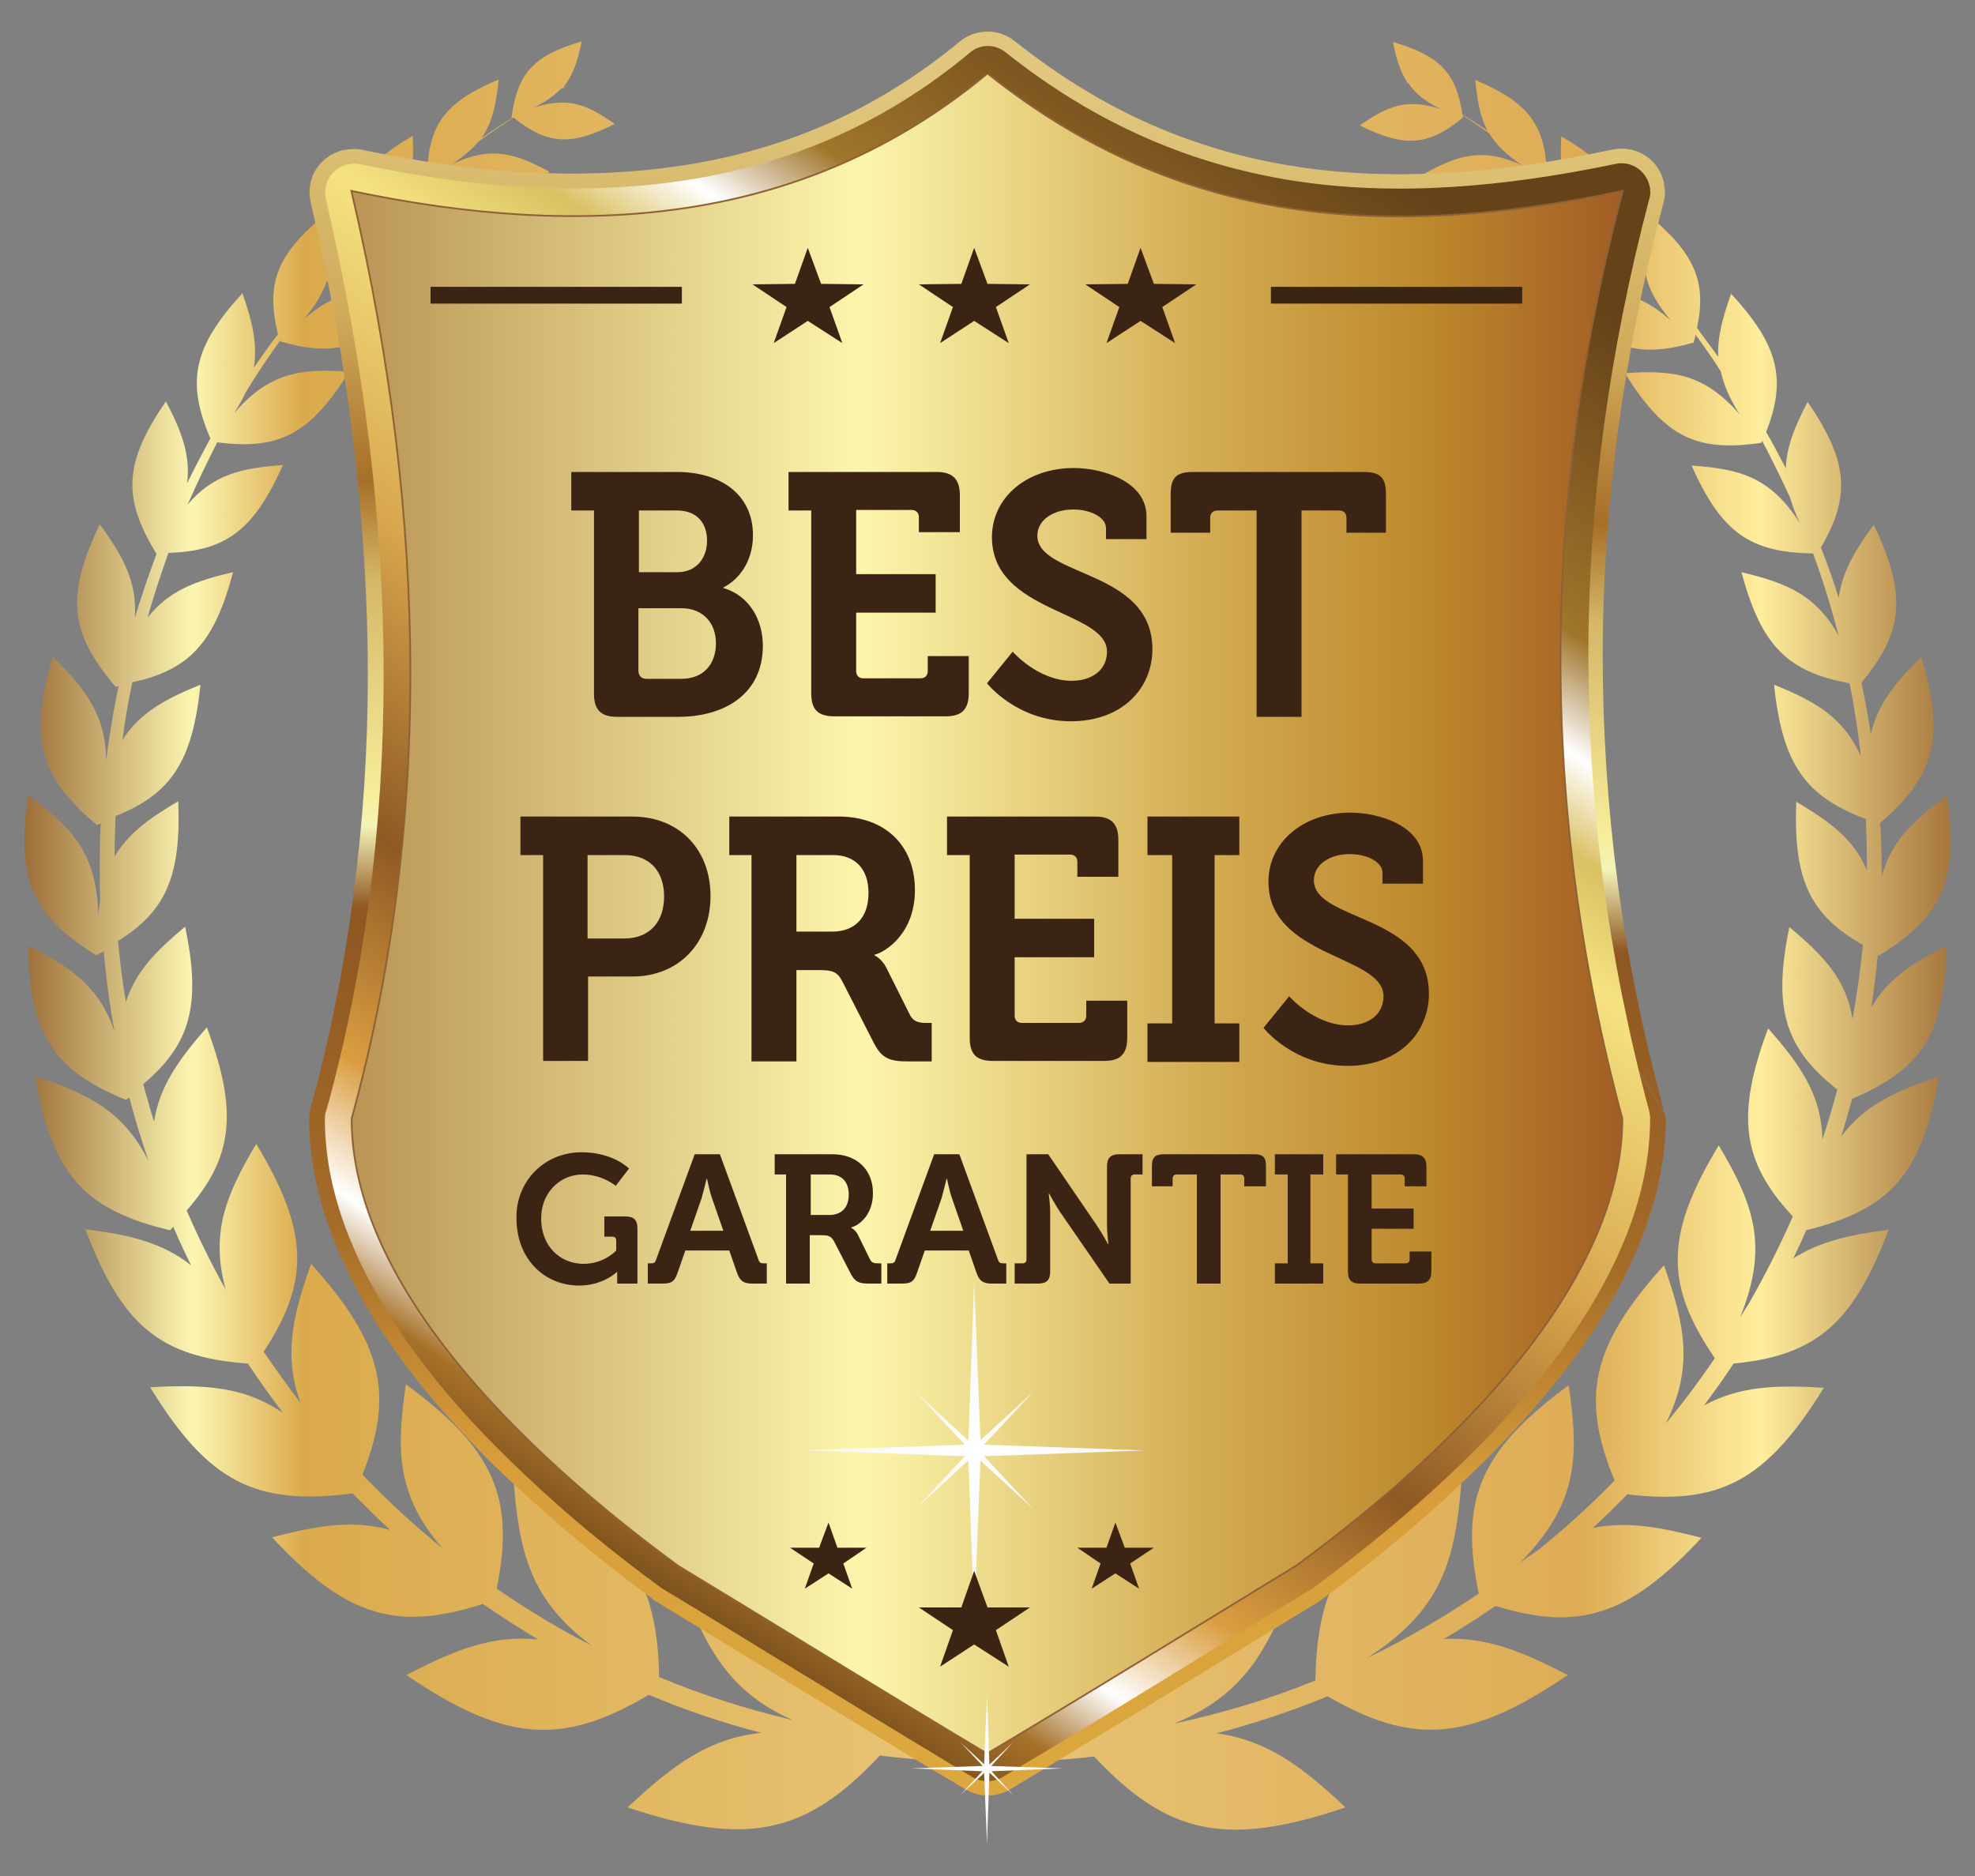 <svg id="Layer_1" xmlns="http://www.w3.org/2000/svg" viewBox="0 0 400 380" enable-background="new 0 0 400 380"><rect x="0" y="0" width="400" height="380" fill="#808080" stroke="none"/><style>.st21{fill:#3c2415}</style><linearGradient id="SVGID_1_" gradientUnits="userSpaceOnUse" x1="423.526" y1="189.422" x2="-23.528" y2="189.422"><stop offset="0" stop-color="#c89749"/><stop offset=".04" stop-color="#8e5523"/><stop offset=".15" stop-color="#ffee9d"/><stop offset=".23" stop-color="#deac55"/><stop offset=".51" stop-color="#e8c576"/><stop offset=".81" stop-color="#dbaa4d"/><stop offset=".86" stop-color="#fcf6b2"/><stop offset=".95" stop-color="#8b5623"/><stop offset="1" stop-color="#ca983e"/></linearGradient><path d="M117.3 16.1c-1.2.6-2.3 1.2-3.5 1.9 2.2-2.5 3.2-5.6 4-9.6-9.9 2.9-13 6.5-14.2 15.4l.1.1c-2.1 1.3-4.2 2.7-6.2 4.1 2.3-3.3 3-7 3.5-11.9-11.2 4.7-14.4 9.4-14.5 20.1l.1.1c-1.6 1.3-3.1 2.5-4.6 3.9 1.6-3.7 1.8-7.7 1.6-12.7-11.5 6.8-14.4 12.4-13.2 23.8-1.3 1.3-2.5 2.7-3.8 4 .7-3.6.2-7.3-.7-11.9-9.9 8.2-12.1 14-9.6 24.3-1.7 2.2-3.3 4.5-4.9 6.8.8-4.8-.3-9.4-2.3-15.1-10 10.9-11.4 17.9-6.5 29.4-1.6 3-3.2 6-4.7 9.1.7-5.7-1.1-10.5-4.3-16.6-8.6 12.5-8.8 19.6-1.9 30.9-1.6 4.3-3.1 8.6-4.4 13 .5-7.3-2.3-12.4-7.1-19-7 14.6-6 22.1 3.2 32.9l.6-.1c-1 4.9-1.9 10-2.5 15.1-.1-9.1-4-14.4-10.8-21.1-4.9 16.6-2.7 24.3 8.9 34.1l.8-.3c-.2 3.1-.2 6.3-.2 9.5 0 2.1 0 4.1.1 6.2-.2.9-.3 1.9-.4 2.9-.3-12.5-5.2-17.7-14.2-24.3-2.5 17.1.9 24.4 13.8 32.4.5-.3 1-.5 1.5-.8.5 5.5 1.2 10.9 2.2 16.3-3-9-8.6-12.9-17.5-17.5.3 18.2 5.1 25.2 19.8 31.3l.7-.5c1.1 4.4 2.5 8.7 3.9 12.9C25 225.1 18 221.6 7.1 218c3.5 20.1 10 27 27.3 31.2l.7-.7c1.1 2.6 2.3 5.2 3.6 7.8-5.8-4.6-12.5-6.2-21.4-7.3 7.4 19.6 15.2 25.9 32.9 27.2 2.3 3.4 4.6 6.7 7.1 10-7.9-5.4-15.9-5.8-26.9-5.2 11.9 19.4 21.5 24 41 21.5 2.5 2.5 5 5 7.6 7.4-7.5-2.1-14.7-.9-23.9 1.5 15 16.1 25.2 19.1 42.7 13.5 3.6 2.5 7.4 4.9 11.2 7.2-9.2-1-16.9 2.1-26.7 7.2 20 13.6 31.6 14.4 49.1 4 7.4 3.1 15 5.7 22.8 7.7-10.7 1.1-18 6.6-27.1 15.1 24.3 8.1 36.2 5.4 51.1-10.5 7.3.9 14.8 1.4 22.3 1.4 7.1 0 14.2-.4 21.1-1.2 14.8 15.8 26.7 18.5 50.9 10.3-8.8-8.3-15.9-13.6-26.1-15 7.7-2 15.2-4.5 22.5-7.5 17.2 10 28.8 9.2 48.6-4.3-9.2-4.8-16.6-7.8-25.1-7.3 3.6-2.1 7.1-4.4 10.5-6.7 16.9 5.2 27 2 41.7-13.8-8.4-2.2-15.2-3.4-22-2 2.4-2.2 4.7-4.5 7-6.8 18.7 2.2 28.1-2.7 39.8-21.6-9.8-.6-17.2-.3-24.3 3.6 2.1-2.8 4.1-5.6 6-8.5 16.6-1.6 24.2-8 31.4-27.1-7.9 1-14 2.4-19.3 5.8.9-1.9 1.8-3.7 2.6-5.7 17-4.2 23.4-11.2 26.9-31.1-8.8 2.9-15.1 5.8-19.8 12.1.8-2.5 1.5-5 2.2-7.6 14.2-6.1 18.8-13.1 19.1-31-7 3.6-12 6.8-15.2 12.5.5-3.5 1-7.1 1.3-10.6l.2.1c12.9-8 16.3-15.3 13.8-32.4-6.8 5-11.3 9.2-13.2 16.4v-1.2c0-3.3-.1-6.5-.3-9.7 11.1-9.6 13.2-17.3 8.3-33.6-5.3 5.2-8.8 9.6-10.2 15.6-.5-3.5-1.2-7-1.9-10.4 8.5-10.3 9.3-17.7 2.5-32-3.9 5.3-6.4 9.6-7.1 14.8-1.1-3.5-2.3-6.9-3.6-10.2 6.1-10.5 5.5-17.5-2.7-29.5-2.6 5-4.3 9.1-4.4 13.5-1.3-2.5-2.6-5-4-7.4 4.2-10.7 2.5-17.6-7.1-28-1.7 4.8-2.8 8.8-2.6 12.8-1.4-2-2.9-3.9-4.3-5.9 2-9.4-.5-15.1-9.9-22.9-.8 3.8-1.2 7-.9 10.1-1.1-1.2-2.2-2.4-3.4-3.5.9-10.5-2.2-16-13.3-22.5-.2 4.3-.1 7.8.9 11-1.3-1.1-2.5-2.1-3.8-3.2-.3-10-3.6-14.6-14.5-19.2.4 4.1.9 7.4 2.5 10.3-1.7-1.1-3.4-2.3-5.1-3.3-1.3-8.4-4.5-11.9-14.1-14.7.7 3.4 1.5 6.1 3 8.3l-1.1-.6 1.2.6c1.4 2.1 3.5 3.8 6.6 5.3-7.1-2.3-10.9-.5-16.4 3.3 9.2 4.6 14 4.1 20.9-1.6l-.1-.5c1.8 1.2 3.6 2.4 5.4 3.7 1.4 2.3 3.5 4.4 6.7 6.5-8-3.7-12.8-2.1-19.7 1.6 10.2 6.7 15.8 6.7 24.7 1.1V36l4.2 3.6c1.2 2.9 3.2 5.6 6.6 8.5-8.3-5.3-13.9-4.3-22.1-1.2 10.3 9 16.5 9.9 27.3 4.9 0-.3.1-.5.1-.8 1.3 1.4 2.5 2.7 3.8 4.1.6 3.2 2.2 6.3 5.2 9.8-7.4-6.5-13-6.4-21.6-4.6 8.7 10.5 14.8 12.3 26.2 9.1.2-.6.3-1.1.4-1.6 1.8 2.4 3.5 4.9 5.1 7.4.6 2.7 1.8 5.6 3.9 8.8-7.2-8.3-13.5-9.1-23.3-8.4 8.1 13 14.5 16 27.6 14.1l.2-.4c2 3.8 3.9 7.7 5.7 11.6.4 1.6 1.1 3.2 1.9 5-6-9.3-12.1-10.9-21.9-11.6 6.1 13.7 11.9 17.6 24.6 17.8 2 5.4 3.7 11 5.2 16.7-4.6-8.3-10.5-10.7-19.7-12.9 4 14.9 9.3 20.2 21.9 22.5 1 4.9 1.7 9.8 2.3 14.8-3.5-7.8-9.1-11.1-17.6-14.5 1.7 16.1 6.3 22.6 18.6 27.2.1 2.7.2 5.4.2 8.1v2.3c-2.6-6.3-7.4-9.8-14.3-13.9-.6 15.7 2.7 22.9 13.5 29-.5 5.1-1.2 10-2.1 15-1.3-8-5.8-12.8-12.8-18.6-3.4 16.5-.9 24.5 9.7 32.9-.9 3.4-1.9 6.8-3 10.1-.2-8.9-4.3-14.9-11-22.5-6.6 17.7-5.3 27 5 38.1-2.7 6.1-5.7 12.1-9 17.8-.6.9-1.1 1.7-1.7 2.7 5.9-14.5 2.8-22.9-4.3-34.9-11 18.2-10.9 28.3-.8 43.1-3.1 4.6-6.4 9-9.9 13.2 5.6-11.2 3.9-19.9-.4-32-14.8 16.4-16.9 26.8-10 43.6-4.9 5-10 9.7-15.5 14.1-1.2.8-2.4 1.6-3.7 2.6 11.7-11.8 12.1-21.3 9.9-36-18.2 13.4-22.1 23.4-18.2 42.2-7 4.7-14.3 9-21.9 12.7-.3.1-.6.2-.8.4 15.3-9.8 18-19.9 19.2-36.1-22.6 10-29.2 19.6-29.6 40.6-9.1 3.7-18.7 6.6-28.5 8.7 13.9-5.7 18.9-14.7 24.1-28.9-25.2 3.6-34.7 11.2-41 31.6-6.7.8-13.5 1.2-20.4 1.2-7.4 0-14.6-.5-21.8-1.3-6.3-20.3-15.7-27.9-40.9-31.5 5 13.7 9.8 22.5 22.6 28.2-9.3-2.2-18.4-5.1-27-8.7-.4-20.6-7.1-30.2-29.5-40.1 1.1 14.9 3.5 24.6 15.8 33.7-6.7-3.4-13.1-7.3-19.2-11.5 3.7-18.3-.4-28.2-18.4-41.4-2 13.5-1.8 22.6 7.4 33.2-5.7-4.6-11.1-9.6-16.2-14.9 6.5-16.3 4.1-26.6-10.4-42.7-3.8 10.7-5.6 18.8-2.1 28.2-2.6-3.4-5.1-6.9-7.5-10.4 9.4-14.3 9.2-24.3-1.5-42.1-6.2 10.4-9.3 18.1-6.2 29.5-2.9-5.2-5.5-10.5-7.9-16 9.4-10.7 10.5-19.9 4.1-37.1-5.8 6.6-9.6 12-10.7 19.1-.8-2.5-1.5-5.1-2.2-7.6 9.6-8.1 11.8-16 8.5-31.9-6 5-10.1 9.2-12 15.3-.7-4.1-1.2-8.2-1.6-12.4 9.7-6 12.8-13.2 12.2-28.3-5.8 3.4-10.1 6.5-12.9 11.2 0-2.8.1-5.5.2-8.2 11.3-4.5 15.6-11.1 17.2-26.6-7.2 2.9-12.3 5.7-15.8 11.2.5-4 1.2-7.9 2-11.7 11.5-2.5 16.6-7.9 20.4-22.3-7.7 1.8-13.1 3.8-17.3 9.2 1.2-4.4 2.7-8.8 4.2-13.1 11.7-.4 17.3-4.6 23.2-17.8-8.4.6-14.1 1.9-19.3 8 1.9-4.3 3.9-8.5 6-12.6 12.5 1.6 18.8-1.6 26.7-14.3-9.8-.7-16.1.1-23.3 8.4.9-1.4 1.7-2.8 2.3-4.1 2.2-3.7 4.6-7.2 7.1-10.7l.1.3c11.4 3.2 17.4 1.3 26.2-9.1-8.6-1.8-14.2-1.9-21.6 4.6 2.3-2.7 3.7-5.1 4.6-7.5 1.6-1.9 3.2-3.7 4.9-5.5 10.5 4.8 16.7 3.8 26.9-5.1-8.2-3.1-13.8-4.1-22.1 1.2 2.5-2.2 4.3-4.2 5.5-6.3 1.9-1.8 3.9-3.5 5.9-5.2 8.5 5.3 14.2 5.1 24.1-1.5-6.9-3.7-11.7-5.3-19.7-1.6 2.3-1.5 4-3 5.3-4.5 2.3-1.7 4.7-3.3 7.1-4.9 6.7 5.4 11.5 5.9 20.5 1.3-5.4-3.8-9.3-5.6-16.4-3.3 2.5-1.2 4.2-2.5 5.6-3.9 1.2-.5 2.4-1.2 3.6-1.8z" fill-rule="evenodd" clip-rule="evenodd" fill="url(#SVGID_1_)"/><linearGradient id="SVGID_2_" gradientUnits="userSpaceOnUse" x1="192.38" y1="351.505" x2="204.012" y2="18.412"><stop offset="0" stop-color="#dba73e"/><stop offset=".16" stop-color="#d89d3a"/><stop offset=".3" stop-color="#a46b28"/><stop offset=".49" stop-color="#8e5723"/><stop offset=".54" stop-color="#f4f3b8"/><stop offset=".56" stop-color="#f7ed9a"/><stop offset=".69" stop-color="#d5b767"/><stop offset=".75" stop-color="#a76f29"/><stop offset=".85" stop-color="#d0ab5b"/><stop offset="1" stop-color="#e0c77d"/></linearGradient><path d="M205.6 8.4c9.1 7.2 18.3 12.8 27.7 16.9 9.4 4.1 19.1 6.9 29 8.4 10 1.6 20.4 1.9 31.1 1.3 10.7-.6 21.8-2.3 33.2-4.7 2.4-.5 4.7 0 6.6 1.2 1.9 1.2 3.3 3.2 3.8 5.5v.2c.1.6.2 1.2.2 1.9s-.1 1.4-.3 2c-4.1 15.4-7.1 30.7-9.2 46-2 15.2-3.1 30.5-3.1 45.6 0 15.3 1 30.6 3 45.9 2 15.2 5.1 30.4 9.2 45.7l.2 1.1-131.4-217zM231 30.7c-9.9-4.3-19.6-10.2-29-17.7l-.1-.1c-.5-.5-1.2-.7-1.9-.7s-1.3.2-1.9.7c-9.1 7.6-18.7 13.4-28.7 17.7-10 4.3-20.3 7.2-30.9 8.8-10.6 1.6-21.5 2-32.6 1.3-11-.6-22.2-2.3-33.5-4.6h-.1c-.2-.1-.5-.1-.7-.1-.2 0-.5 0-.7.1-.8.2-1.4.7-1.8 1.3-.4.6-.5 1.4-.4 2.2 3.9 16.9 6.9 33.4 8.9 49.5 2 16.2 2.9 32 2.9 47.6 0 15.4-1 30.5-2.9 45.2-1.9 14.7-4.8 29.2-8.7 43.3 0 .1-.1.2-.1.3-.1.1-.1.3-.1.4v.6c0 3.8.4 7.6 1.2 11.5.8 4 2.1 8 3.8 12 1.6 4 3.7 8 6.1 12.1 2.4 4.1 5.3 8.3 8.5 12.4 2.8 3.6 5.9 7.3 9.4 11 3.4 3.7 7.2 7.5 11.2 11.2 3.9 3.6 8.1 7.4 12.7 11.2 4.4 3.7 9.2 7.4 14.2 11l.2.1.2.1 19.2 11.7 1.7 1c6.8 4.2 13.6 8.3 20.5 12.5 7 4.2 13.9 8.4 20.8 12.6.1 0 .1.1.2.1.5.3 1 .4 1.5.4s1-.1 1.5-.4c14.5-8.6 28.1-17 41.6-25.2l.1-.1 1.4-.8c6.4-3.9 12.8-7.9 19.3-11.8l.3-.2c5.1-3.7 9.8-7.4 14.3-11.1 4.6-3.8 8.8-7.5 12.8-11.2 3.9-3.7 7.7-7.4 11.1-11.2 3.4-3.7 6.6-7.4 9.4-11 3.2-4.2 6-8.3 8.5-12.4 2.4-4.1 4.5-8.2 6.1-12.1 1.7-4.1 2.9-8.1 3.8-12 .8-3.8 1.2-7.6 1.2-11.3v-.2-.4-.4c-4.2-15.5-7.3-30.9-9.4-46.4-2.1-15.5-3.1-31.1-3.1-46.6s1.1-30.9 3.1-46.4c2.1-15.6 5.2-31.1 9.3-46.7.1-.2.1-.5.1-.7v-.7c-.2-.8-.6-1.4-1.3-1.8-.6-.4-1.4-.6-2.2-.4-11.7 2.5-23 4.1-34.1 4.8-11.1.7-21.8.3-32.3-1.3-10.5-1.5-20.7-4.4-30.6-8.7zM205.6 8.4zm131.5 217L205.6 8.4c-1.6-1.3-3.6-2-5.5-2-2 0-4 .6-5.7 2-8.7 7.2-17.9 12.8-27.3 16.9-9.5 4.1-19.3 6.8-29.4 8.3-10.2 1.5-20.7 1.9-31.4 1.3-10.7-.6-21.7-2.2-32.7-4.5-.6-.2-1.3-.2-2-.2s-1.4.1-2.1.2c-2.4.6-4.3 2-5.5 3.9-1.2 1.9-1.6 4.3-1.1 6.6 3.9 16.6 6.8 33 8.7 48.9 1.9 16 2.9 31.7 2.9 46.9 0 15.1-1 30-2.9 44.5s-4.7 28.6-8.5 42.5c-.1.4-.3.8-.3 1.2v.1c-.1.5-.2 1.1-.2 1.6 0 4.1.5 8.4 1.4 12.7.9 4.3 2.3 8.6 4.1 13.1 1.8 4.3 3.9 8.6 6.5 12.9 2.5 4.3 5.5 8.6 8.9 13 2.9 3.8 6.2 7.6 9.7 11.4 3.5 3.8 7.3 7.7 11.5 11.5 4.2 3.9 8.5 7.7 13 11.4 4.6 3.8 9.4 7.5 14.4 11.2l.1.1.2.2.1.1.3.2h.1c6.4 3.9 12.8 7.8 19.3 11.8l1.7 1c6.8 4.2 13.6 8.3 20.5 12.5 6.7 4.1 13.6 8.3 20.9 12.6l.1.1c.1.1.2.1.4.2 1.3.7 2.7 1.1 4.2 1.1s3.1-.4 4.5-1.2c15.5-9.3 28.6-17.3 41.7-25.3l.1-.1 1.4-.8c6.4-3.9 12.8-7.9 19.3-11.8l.1-.1.3-.2.1-.1.1-.1.2-.1c5.1-3.7 9.9-7.5 14.5-11.3 4.6-3.8 8.9-7.6 13-11.5 4.2-3.9 8-7.7 11.5-11.5s6.7-7.6 9.7-11.4c3.4-4.4 6.4-8.7 8.9-13 2.6-4.3 4.7-8.6 6.5-12.9 1.8-4.4 3.2-8.8 4.1-13.1.9-4.3 1.4-8.6 1.4-12.7v-.3c-.2-.2-.3-.5-.3-.8zM259.7 51c-10.7-1.7-21.2-4.5-31.4-8.8-9.6-4-19-9.3-28.2-16-9 6.7-18.4 12-28 16-10.3 4.3-20.9 7.1-31.8 8.8-10 1.5-20.1 2-30.5 1.6-8.9-.3-17.9-1.2-26.9-2.7 2.9 14.2 5.2 28.2 6.7 42 1.7 15.1 2.5 30.1 2.5 44.7 0 15.9-1 31.4-3 46.6-2 15.1-4.9 29.9-8.8 44.4.1 2.8.4 5.7 1.1 8.6.7 3.1 1.7 6.3 3 9.5 1.4 3.5 3.2 7 5.4 10.7 2.2 3.7 4.7 7.4 7.7 11.2 2.6 3.4 5.6 6.9 8.8 10.4 3.3 3.5 6.7 7 10.4 10.5s7.7 7 12.1 10.6c4.3 3.5 8.8 7.1 13.6 10.6 6.7 4 13.3 8.1 19.9 12.2l.8.5.8.5c12.3 7.5 24.6 15 36.1 22 5.4-3.3 11.3-6.8 17.3-10.5 6.5-4 13.1-8 19.8-12.1l2.3-1.4c6.1-3.7 12.2-7.5 18.3-11.2 4.7-3.5 9.3-7 13.6-10.6 4.3-3.6 8.4-7.1 12.1-10.6 3.7-3.4 7.2-6.9 10.4-10.5 3.2-3.5 6.2-6.9 8.8-10.4 2.9-3.8 5.5-7.5 7.7-11.2 2.2-3.6 4-7.2 5.4-10.7 1.3-3.2 2.3-6.4 3-9.5.6-3 1-5.8 1.1-8.6-4.2-15.7-7.3-31.4-9.4-47.1-2.1-15.9-3.1-31.9-3.1-47.8 0-14.5.9-29 2.7-43.4 1.6-13.1 3.9-26.2 6.9-39.3-9.1 1.5-18.1 2.4-26.9 2.7-10.5.3-20.5-.2-30.3-1.7zm-29.2-14.2c-9.8-4.1-19.4-9.6-28.7-16.6-1.1-.8-2.5-.8-3.5 0-9.1 7-18.6 12.5-28.4 16.6-9.8 4.1-20 6.8-30.4 8.4-9.7 1.5-19.5 1.9-29.4 1.6-9.9-.3-20.1-1.5-30.3-3.3-1.6-.3-3.1.8-3.4 2.4-.1.4-.1.9.1 1.3 3.3 15.4 5.8 30.6 7.5 45.5 1.7 15 2.5 29.7 2.5 44.1 0 15.6-1 30.9-2.9 45.8-1.9 14.9-4.9 29.6-8.8 43.9-.1.4-.1.7-.1 1.1.1 3.3.5 6.6 1.2 10 .7 3.4 1.9 6.9 3.3 10.5 1.5 3.8 3.5 7.6 5.8 11.5 2.3 3.9 5 7.8 8 11.7 2.8 3.6 5.8 7.2 9.1 10.8 3.3 3.5 6.8 7.1 10.7 10.8 3.9 3.6 8 7.2 12.3 10.8 4.3 3.6 9 7.2 14 10.9.1 0 .1.1.2.1 6.7 4.1 13.3 8.1 20 12.2l.8.5.8.5c12.6 7.7 25.2 15.4 37.7 22.9 1 .6 2.2.5 3 0 6.2-3.7 12.5-7.5 18.8-11.4 6.5-4 13.1-8 19.8-12.1l2.3-1.4c6.1-3.7 12.2-7.5 18.3-11.2.1-.1.3-.2.4-.3 4.9-3.6 9.5-7.2 13.8-10.8 4.4-3.6 8.5-7.2 12.3-10.8 3.9-3.7 7.5-7.3 10.7-10.8 3.3-3.6 6.3-7.2 9.1-10.8 3.1-4 5.7-7.9 8-11.7 2.3-3.9 4.2-7.7 5.8-11.5 1.5-3.6 2.6-7.1 3.3-10.4.7-3.4 1.2-6.8 1.2-10.2 0-.3 0-.5-.1-.8-4.2-15.6-7.3-31.2-9.3-46.7-2.1-15.7-3.1-31.4-3.1-47.1 0-14.2.9-28.5 2.6-42.7 1.7-14.4 4.3-28.7 7.7-42.9.4-1.6-.6-3.1-2.2-3.5-.4-.1-.8-.1-1.2 0-10.4 1.8-20.6 3-30.4 3.4-9.9.3-19.6-.1-29-1.6-10.1-1.9-20.1-4.6-29.9-8.7z" fill-rule="evenodd" clip-rule="evenodd" fill="url(#SVGID_2_)"/><linearGradient id="SVGID_3_" gradientUnits="userSpaceOnUse" x1="87.752" y1="314.542" x2="272.696" y2="29.753"><stop offset="0" stop-color="#482a0f"/><stop offset=".1" stop-color="#a77129"/><stop offset=".15" stop-color="#fff"/><stop offset=".22" stop-color="#da9e41"/><stop offset=".34" stop-color="#8e5923"/><stop offset=".5" stop-color="#d8a64d"/><stop offset=".66" stop-color="#f5e380"/><stop offset=".72" stop-color="#dac164"/><stop offset=".77" stop-color="#fff"/><stop offset=".83" stop-color="#a0752b"/><stop offset="1" stop-color="#664219"/></linearGradient><path d="M203.8 10.7c18.5 14.7 37.8 22.7 58.1 25.9 20.5 3.2 42.3 1.4 65.3-3.4 3.2-.7 6.2 1.4 6.9 4.5.2.9.2 1.8-.1 2.7-8.1 30.8-12.3 61.6-12.3 92.3 0 30.7 4 61.5 12.3 92.3.1.5.2 1 .2 1.5 0 7.9-1.7 16.2-5.2 24.7-3.4 8.3-8.4 16.7-15 25.3-5.7 7.4-12.7 15-20.8 22.6-8.1 7.6-17.2 15.1-27.3 22.6-.2.1-.3.2-.5.3-6.9 4.2-13.8 8.4-20.7 12.7-13.3 8.2-26.7 16.4-41.7 25.3-1.9 1.1-4.2 1-6 0-14.3-8.6-27.9-16.9-41.5-25.2-7-4.3-14-8.6-21-12.8-.2-.1-.3-.2-.5-.3-10.1-7.4-19.2-14.9-27.2-22.5-8.1-7.6-15.1-15.1-20.8-22.6-6.6-8.6-11.6-17-15-25.3-3.5-8.5-5.2-16.7-5.2-24.7 0-.7.1-1.4.4-2 7.7-28 11.5-57.3 11.5-87.8 0-30.8-3.9-62.9-11.7-96.5-.7-3.1 1.2-6.3 4.4-7 1-.2 1.9-.2 2.8 0 22.3 4.7 44.3 6.4 65.1 3.3 20.7-3.1 40.3-11.1 58.1-25.9 2.1-1.9 5.3-1.8 7.4 0zm56.3 37.4c-21-3.3-40.9-11.2-60-25.6-18.6 14.4-38.9 22.3-60.2 25.5-19.6 3-40 1.9-60.7-1.8 6.7 31.2 10 61.3 10 90.4 0 31.5-4 61.7-11.8 90.5.1 6.3 1.5 12.9 4.3 19.6 3 7.2 7.4 14.8 13.4 22.5 5.4 7 12 14.1 19.5 21.2 7.6 7.1 16.3 14.3 26.1 21.5 6.9 4.2 13.8 8.4 20.8 12.7 13 7.9 26 15.9 38.5 23.4 12-7.2 25.3-15.4 38.6-23.5 6.9-4.2 13.7-8.4 20.6-12.6 9.8-7.2 18.5-14.4 26.1-21.5 7.6-7.1 14.1-14.2 19.5-21.2 6-7.8 10.5-15.3 13.4-22.5 2.8-6.8 4.2-13.3 4.3-19.6-8.4-31.5-12.5-63-12.5-94.5 0-28.8 3.6-57.6 10.5-86.4-21 3.9-41.1 4.9-60.4 1.9z" fill-rule="evenodd" clip-rule="evenodd" fill="url(#SVGID_3_)"/><path d="M200 15.1c38.9 31 81 33.7 128.4 23.8-16.5 62.6-16.9 125.1 0 187.7 0 14.4-6.4 30-19 46.4-11.2 14.4-27 29.3-47 44-20.8 12.7-41.6 25.6-62.5 38-20.9-12.5-41.7-25.4-62.5-38-20-14.7-35.8-29.5-47-44-12.6-16.3-19-31.9-19-46.4 15.8-57.3 15.9-119.8 0-187.7 46.2 9.7 91.1 7.3 128.6-23.8" fill-rule="evenodd" clip-rule="evenodd" fill="none" stroke="#8f6137" stroke-width=".709" stroke-miterlimit="2.613"/><linearGradient id="SVGID_4_" gradientUnits="userSpaceOnUse" x1="71.573" y1="185.034" x2="328.428" y2="185.034"><stop offset="0" stop-color="#ba9555"/><stop offset=".4" stop-color="#fcf6ac"/><stop offset=".67" stop-color="#d3ac53"/><stop offset=".85" stop-color="#bd882c"/><stop offset="1" stop-color="#a25d25"/></linearGradient><path d="M200 15.1c38.9 31 81 33.7 128.4 23.8-16.5 62.6-16.9 125.1 0 187.7 0 14.4-6.4 30-19 46.4-11.2 14.4-27 29.3-47 44-20.8 12.7-41.6 25.6-62.5 38-20.9-12.5-41.7-25.4-62.5-38-20-14.7-35.8-29.5-47-44-12.6-16.3-19-31.9-19-46.4 15.8-57.3 15.9-119.8 0-187.7 46.2 9.7 91.1 7.3 128.6-23.8z" fill-rule="evenodd" clip-rule="evenodd" fill="url(#SVGID_4_)"/><defs><filter id="Adobe_OpacityMaskFilter" filterUnits="userSpaceOnUse" x="162.9" y="259.3" width="68.9" height="68.9"><feFlood result="back" flood-color="#fff" flood-opacity="1"/><feBlend in="SourceGraphic" in2="back"/></filter></defs><mask maskUnits="userSpaceOnUse" x="162.9" y="259.3" width="68.9" height="68.9" id="SVGID_5_"><g filter="url(#Adobe_OpacityMaskFilter)"><defs><filter id="Adobe_OpacityMaskFilter_1_" filterUnits="userSpaceOnUse" x="162.9" y="259.3" width="68.9" height="68.9"><feFlood result="back" flood-color="#fff" flood-opacity="1"/><feBlend in="SourceGraphic" in2="back"/></filter></defs><radialGradient id="SVGID_6_" cx="197.346" cy="293.803" r="34.454" gradientUnits="userSpaceOnUse"><stop offset="0" stop-color="#fff"/><stop offset="1"/></radialGradient><path mask="url(#SVGID_5_)" fill="url(#SVGID_6_)" d="M197.3 259.3l1.3 33.3 33.2 1.2-33.2 1.2-1.3 33.3-1.2-33.3-33.2-1.2 33.2-1.2z"/></g></mask><radialGradient id="SVGID_7_" cx="197.346" cy="293.803" r="34.454" gradientUnits="userSpaceOnUse"><stop offset="0" stop-color="#fff"/><stop offset="1" stop-color="#f6f6f6"/></radialGradient><path fill="url(#SVGID_7_)" d="M197.3 259.3l1.3 33.3 33.2 1.2-33.2 1.2-1.3 33.3-1.2-33.3-33.2-1.2 33.2-1.2z"/><defs><filter id="Adobe_OpacityMaskFilter_2_" filterUnits="userSpaceOnUse" x="185.3" y="281.8" width="24" height="24"><feFlood result="back" flood-color="#fff" flood-opacity="1"/><feBlend in="SourceGraphic" in2="back"/></filter></defs><mask maskUnits="userSpaceOnUse" x="185.3" y="281.8" width="24" height="24" id="SVGID_8_"><g filter="url(#Adobe_OpacityMaskFilter_2_)"><defs><filter id="Adobe_OpacityMaskFilter_3_" filterUnits="userSpaceOnUse" x="185.3" y="281.8" width="24" height="24"><feFlood result="back" flood-color="#fff" flood-opacity="1"/><feBlend in="SourceGraphic" in2="back"/></filter></defs><radialGradient id="SVGID_9_" cx="-249.749" cy="425.596" r="16.976" gradientTransform="rotate(-45.001 -185.28 -179.999)" gradientUnits="userSpaceOnUse"><stop offset="0" stop-color="#fff"/><stop offset="1"/></radialGradient><path mask="url(#SVGID_8_)" fill="url(#SVGID_9_)" d="M185.3 281.8l12 11.1 12.1-11.1-11.2 12 11.2 12-12.1-11.1-12 11.1 11.2-12z"/></g></mask><radialGradient id="SVGID_10_" cx="-249.749" cy="425.596" r="16.976" gradientTransform="rotate(-45.001 -185.28 -179.999)" gradientUnits="userSpaceOnUse"><stop offset="0" stop-color="#fff"/><stop offset="1" stop-color="#f6f6f6"/></radialGradient><path fill="url(#SVGID_10_)" d="M185.3 281.8l12 11.1 12.1-11.1-11.2 12 11.2 12-12.1-11.1-12 11.1 11.2-12z"/><g><defs><filter id="Adobe_OpacityMaskFilter_4_" filterUnits="userSpaceOnUse" x="184.5" y="342.9" width="30.8" height="30.8"><feFlood result="back" flood-color="#fff" flood-opacity="1"/><feBlend in="SourceGraphic" in2="back"/></filter></defs><mask maskUnits="userSpaceOnUse" x="184.5" y="342.9" width="30.8" height="30.8" id="SVGID_11_"><g filter="url(#Adobe_OpacityMaskFilter_4_)"><defs><filter id="Adobe_OpacityMaskFilter_5_" filterUnits="userSpaceOnUse" x="184.5" y="342.9" width="30.8" height="30.8"><feFlood result="back" flood-color="#fff" flood-opacity="1"/><feBlend in="SourceGraphic" in2="back"/></filter></defs><radialGradient id="SVGID_12_" cx="199.878" cy="358.243" r="15.387" gradientUnits="userSpaceOnUse"><stop offset="0" stop-color="#fff"/><stop offset="1"/></radialGradient><path mask="url(#SVGID_11_)" fill="url(#SVGID_12_)" d="M199.9 342.9l.5 14.8 14.9.5-14.9.6-.5 14.8-.6-14.8-14.8-.6 14.8-.5z"/></g></mask><radialGradient id="SVGID_13_" cx="199.878" cy="358.243" r="15.387" gradientUnits="userSpaceOnUse"><stop offset="0" stop-color="#fff"/><stop offset="1" stop-color="#f6f6f6"/></radialGradient><path fill="url(#SVGID_13_)" d="M199.9 342.9l.5 14.8 14.9.5-14.9.6-.5 14.8-.6-14.8-14.8-.6 14.8-.5z"/><defs><filter id="Adobe_OpacityMaskFilter_6_" filterUnits="userSpaceOnUse" x="194.5" y="352.9" width="10.7" height="10.7"><feFlood result="back" flood-color="#fff" flood-opacity="1"/><feBlend in="SourceGraphic" in2="back"/></filter></defs><mask maskUnits="userSpaceOnUse" x="194.5" y="352.9" width="10.7" height="10.7" id="SVGID_14_"><g filter="url(#Adobe_OpacityMaskFilter_6_)"><defs><filter id="Adobe_OpacityMaskFilter_7_" filterUnits="userSpaceOnUse" x="194.5" y="352.9" width="10.7" height="10.7"><feFlood result="back" flood-color="#fff" flood-opacity="1"/><feBlend in="SourceGraphic" in2="back"/></filter></defs><radialGradient id="SVGID_15_" cx="-293.527" cy="472.951" r="7.581" gradientTransform="rotate(-45.001 -185.28 -179.999)" gradientUnits="userSpaceOnUse"><stop offset="0" stop-color="#fff"/><stop offset="1"/></radialGradient><path mask="url(#SVGID_14_)" fill="url(#SVGID_15_)" d="M194.5 352.9l5.4 5 5.3-5-4.9 5.3 4.9 5.4-5.3-5-5.4 5 5-5.4z"/></g></mask><radialGradient id="SVGID_16_" cx="-293.527" cy="472.951" r="7.581" gradientTransform="rotate(-45.001 -185.28 -179.999)" gradientUnits="userSpaceOnUse"><stop offset="0" stop-color="#fff"/><stop offset="1" stop-color="#f6f6f6"/></radialGradient><path fill="url(#SVGID_16_)" d="M194.5 352.9l5.4 5 5.3-5-4.9 5.3 4.9 5.4-5.3-5-5.4 5 5-5.4z"/></g><g><path class="st21" d="M163.6 50.2l2.7 7.3 8.6.1-6.9 4.6 2.6 7.3-7-4.5-6.9 4.5 2.6-7.3-6.9-4.6 8.6-.1zM197.3 50.2l2.7 7.3 8.6.1-6.9 4.6 2.6 7.3-7-4.5-6.9 4.5 2.6-7.3-6.9-4.6 8.6-.1zM231 50.2l2.7 7.3 8.6.1-6.9 4.6 2.6 7.3-7-4.5-6.9 4.5 2.6-7.3-6.9-4.6 8.6-.1z"/><g><path class="st21" d="M87.2 58.1h50.9v3.4H87.2zM257.4 58.1h50.9v3.4h-50.9z"/></g></g><g><path class="st21" d="M167.8 308.4l1.8 5.1h5.9l-4.7 3.2 1.8 5.1-4.8-3.1-4.8 3.1 1.8-5.1-4.8-3.2h5.9zM197.3 318.2l2.7 7.4h8.6l-6.9 4.6 2.6 7.4-7-4.5-6.9 4.5 2.6-7.4-6.9-4.6h8.6zM225.9 308.4l1.9 5.1h5.9l-4.8 3.2 1.8 5.1-4.8-3.1-4.8 3.1 1.8-5.1-4.7-3.2h5.9z"/></g><g><path class="st21" d="M120.2 103.4h-4.5v-7.8h21.4c8.9 0 15.4 4.6 15.4 12.8 0 5.5-3 9.1-6 10.6v.1c5.4 1.6 8 6.6 8 11.7 0 9.9-7.9 14.4-17.1 14.4H125c-3.3 0-4.7-1.4-4.7-4.7v-37.1zm17 12.5c3.8 0 6-2.8 6-6.4 0-3.6-2.1-6.1-6.1-6.1h-7.7v12.5h7.8zm-6.3 21.6h7.1c4.5 0 7-3 7-7.2 0-4.1-2.6-7.1-7-7.1h-8.7V136c.1.9.6 1.5 1.6 1.5zM164.2 103.4h-4.5v-7.8h30c3.3 0 4.7 1.5 4.7 4.7v7.5h-8.3v-3c0-1-.6-1.5-1.5-1.5h-11.2v13h16.1v7.8h-16.1v11.8c0 1 .6 1.5 1.5 1.5h11.5c1 0 1.5-.6 1.5-1.5v-3h8.3v7.5c0 3.4-1.5 4.7-4.7 4.7H169c-3.4 0-4.7-1.4-4.7-4.7v-37zM205.1 132s5.1 5.9 12 5.9c3.8 0 7.1-2 7.1-5.9 0-8.4-23.3-7.8-23.3-23.2 0-8 7-14 16.6-14 5.8 0 14.7 2.7 14.7 9.8v4.6H224V107c0-2.3-3.3-3.8-6.6-3.8-4.2 0-7.3 2.2-7.3 5.3 0 8.4 23.3 6.8 23.3 23 0 7.9-6.1 14.6-16.5 14.6-11 0-17-7.7-17-7.7l5.2-6.4zM254.2 103.4h-7.6c-1 0-1.5.6-1.5 1.5v3h-8v-7.8c0-3.3 1.1-4.5 4.5-4.5h34.6c3.4 0 4.5 1.2 4.5 4.5v7.8h-8v-3c0-1-.6-1.5-1.5-1.5h-7.6v41.8h-9.1v-41.8zM109.9 173.2h-4.5v-7.8h22.7c9.3 0 15.8 6.5 15.8 16.1 0 9.6-6.5 16.3-15.8 16.3h-9v17.1H110v-41.7zm16.5 16.9c5.2 0 8.1-3.4 8.1-8.5s-2.9-8.4-8-8.4H119v16.9h7.4zM152.2 173.2h-4.5v-7.8h22.2c9.1 0 15.4 5.6 15.4 14.9 0 8.9-6.1 12.6-8.2 13.1v.1s1.5.7 2.4 2.5l4.8 9.6c.8 1.5 2 1.6 3.5 1.6h.9v7.8h-4.8c-3.7 0-5.3-.6-6.9-3.7l-6.4-12.5c-1-2-2.1-2.3-4.7-2.3h-4.6V215h-9.1v-41.8zm16.4 15.5c4.6 0 7.3-2.9 7.3-7.8s-2.7-7.7-7.2-7.7h-7.4v15.5h7.3zM196.3 173.2h-4.5v-7.8h30c3.3 0 4.7 1.5 4.7 4.7v7.5h-8.3v-3c0-1-.6-1.5-1.5-1.5h-11.2v13h16.1v7.8h-16.1v11.8c0 1 .6 1.5 1.5 1.5h11.5c1 0 1.5-.6 1.5-1.5v-3h8.3v7.5c0 3.4-1.5 4.7-4.7 4.7h-22.5c-3.4 0-4.7-1.4-4.7-4.7v-37zM232.4 207.3h5v-34.1h-5v-7.8H251v7.8h-5v34.1h5v7.8h-18.6v-7.8zM261.1 201.8s5.1 5.9 12 5.9c3.8 0 7.1-2 7.1-5.9 0-8.4-23.3-7.8-23.3-23.2 0-8 7-14 16.6-14 5.8 0 14.7 2.7 14.7 9.8v4.6H280v-2.2c0-2.3-3.3-3.8-6.6-3.8-4.2 0-7.3 2.2-7.3 5.3 0 8.4 23.3 6.8 23.3 23 0 7.9-6.1 14.6-16.5 14.6-11 0-17-7.7-17-7.7l5.2-6.4z"/></g><path class="st21" d="M117.8 233.4c6.4 0 9.6 3.3 9.6 3.3l-2.7 3.5s-2.7-2.3-6.7-2.3c-4.5 0-8.4 3.6-8.4 8.9 0 5.7 3.9 9.2 8.6 9.2 4.2 0 6.6-2.7 6.6-2.7v-2c0-.6-.3-.8-.8-.8h-1.6v-4.1h4.2c1.8 0 2.5.7 2.5 2.5V260H125v-1.3-1.1s-2.8 2.8-7.7 2.8c-6.9 0-12.7-5.2-12.7-13.7-.1-7.4 5.6-13.3 13.2-13.3zM131.2 255.9h.6c.6 0 .9-.1 1.1-.8l7.8-21.3h5.1l7.8 21.3c.2.7.5.8 1.1.8h.6v4.1h-2.9c-1.8 0-2.5-.5-3.1-2.1l-1.6-4.6h-8.9l-1.6 4.6c-.6 1.7-1.2 2.1-3.1 2.1h-2.9v-4.1zm15.3-6.6l-2.3-6.6c-.5-1.4-1-3.9-1-3.9h-.1s-.6 2.5-1 3.9l-2.3 6.6h6.7zM159.3 237.9h-2.4v-4.1h11.7c4.8 0 8.2 3 8.2 7.9 0 4.7-3.2 6.7-4.4 6.9v.1s.8.4 1.3 1.3l2.5 5.1c.4.8 1 .8 1.8.8h.5v4.1H176c-2 0-2.8-.3-3.7-2l-3.4-6.6c-.6-1-1.1-1.2-2.5-1.2H164v9.8h-4.8v-22.1zm8.7 8.2c2.4 0 3.9-1.5 3.9-4.1 0-2.6-1.4-4.1-3.8-4.1h-3.9v8.2h3.8zM179.7 255.9h.6c.6 0 .9-.1 1.1-.8l7.8-21.3h5.1l7.8 21.3c.2.7.5.8 1.1.8h.6v4.1h-2.9c-1.8 0-2.5-.5-3.1-2.1l-1.6-4.6h-8.9l-1.6 4.6c-.6 1.7-1.2 2.1-3.1 2.1h-2.9v-4.1zm15.4-6.6l-2.3-6.6c-.5-1.4-1-3.9-1-3.9h-.1s-.6 2.5-1 3.9l-2.3 6.6h6.7zM205.5 255.9h1.6c.5 0 .8-.3.8-.8v-21.3h4.4l9.9 14.5c1 1.5 2.2 3.7 2.2 3.7h.1s-.3-2.2-.3-3.7v-12c0-1.7.7-2.5 2.5-2.5h4.7v4.1h-1.6c-.5 0-.8.3-.8.8V260h-4.3l-10-14.5c-1-1.5-2.2-3.7-2.2-3.7h-.1s.3 2.2.3 3.7v12c0 1.8-.7 2.5-2.5 2.5h-4.7v-4.1zM242.3 237.9h-4c-.5 0-.8.3-.8.8v1.6h-4.2v-4.1c0-1.7.6-2.4 2.4-2.4H254c1.8 0 2.4.6 2.4 2.4v4.1H252v-1.6c0-.5-.3-.8-.8-.8h-4V260h-4.8v-22.1zM258.2 255.9h2.6v-18h-2.6v-4.1h9.8v4.1h-2.6v18h2.6v4.1h-9.8v-4.1zM273 237.9h-2.4v-4.1h15.8c1.7 0 2.5.8 2.5 2.5v4h-4.4v-1.6c0-.5-.3-.8-.8-.8h-5.9v6.9h8.5v4.1h-8.5v6.2c0 .5.3.8.8.8h6.1c.5 0 .8-.3.8-.8v-1.6h4.4v4c0 1.8-.8 2.5-2.5 2.5h-11.9c-1.8 0-2.5-.7-2.5-2.5v-19.6z"/></svg>
